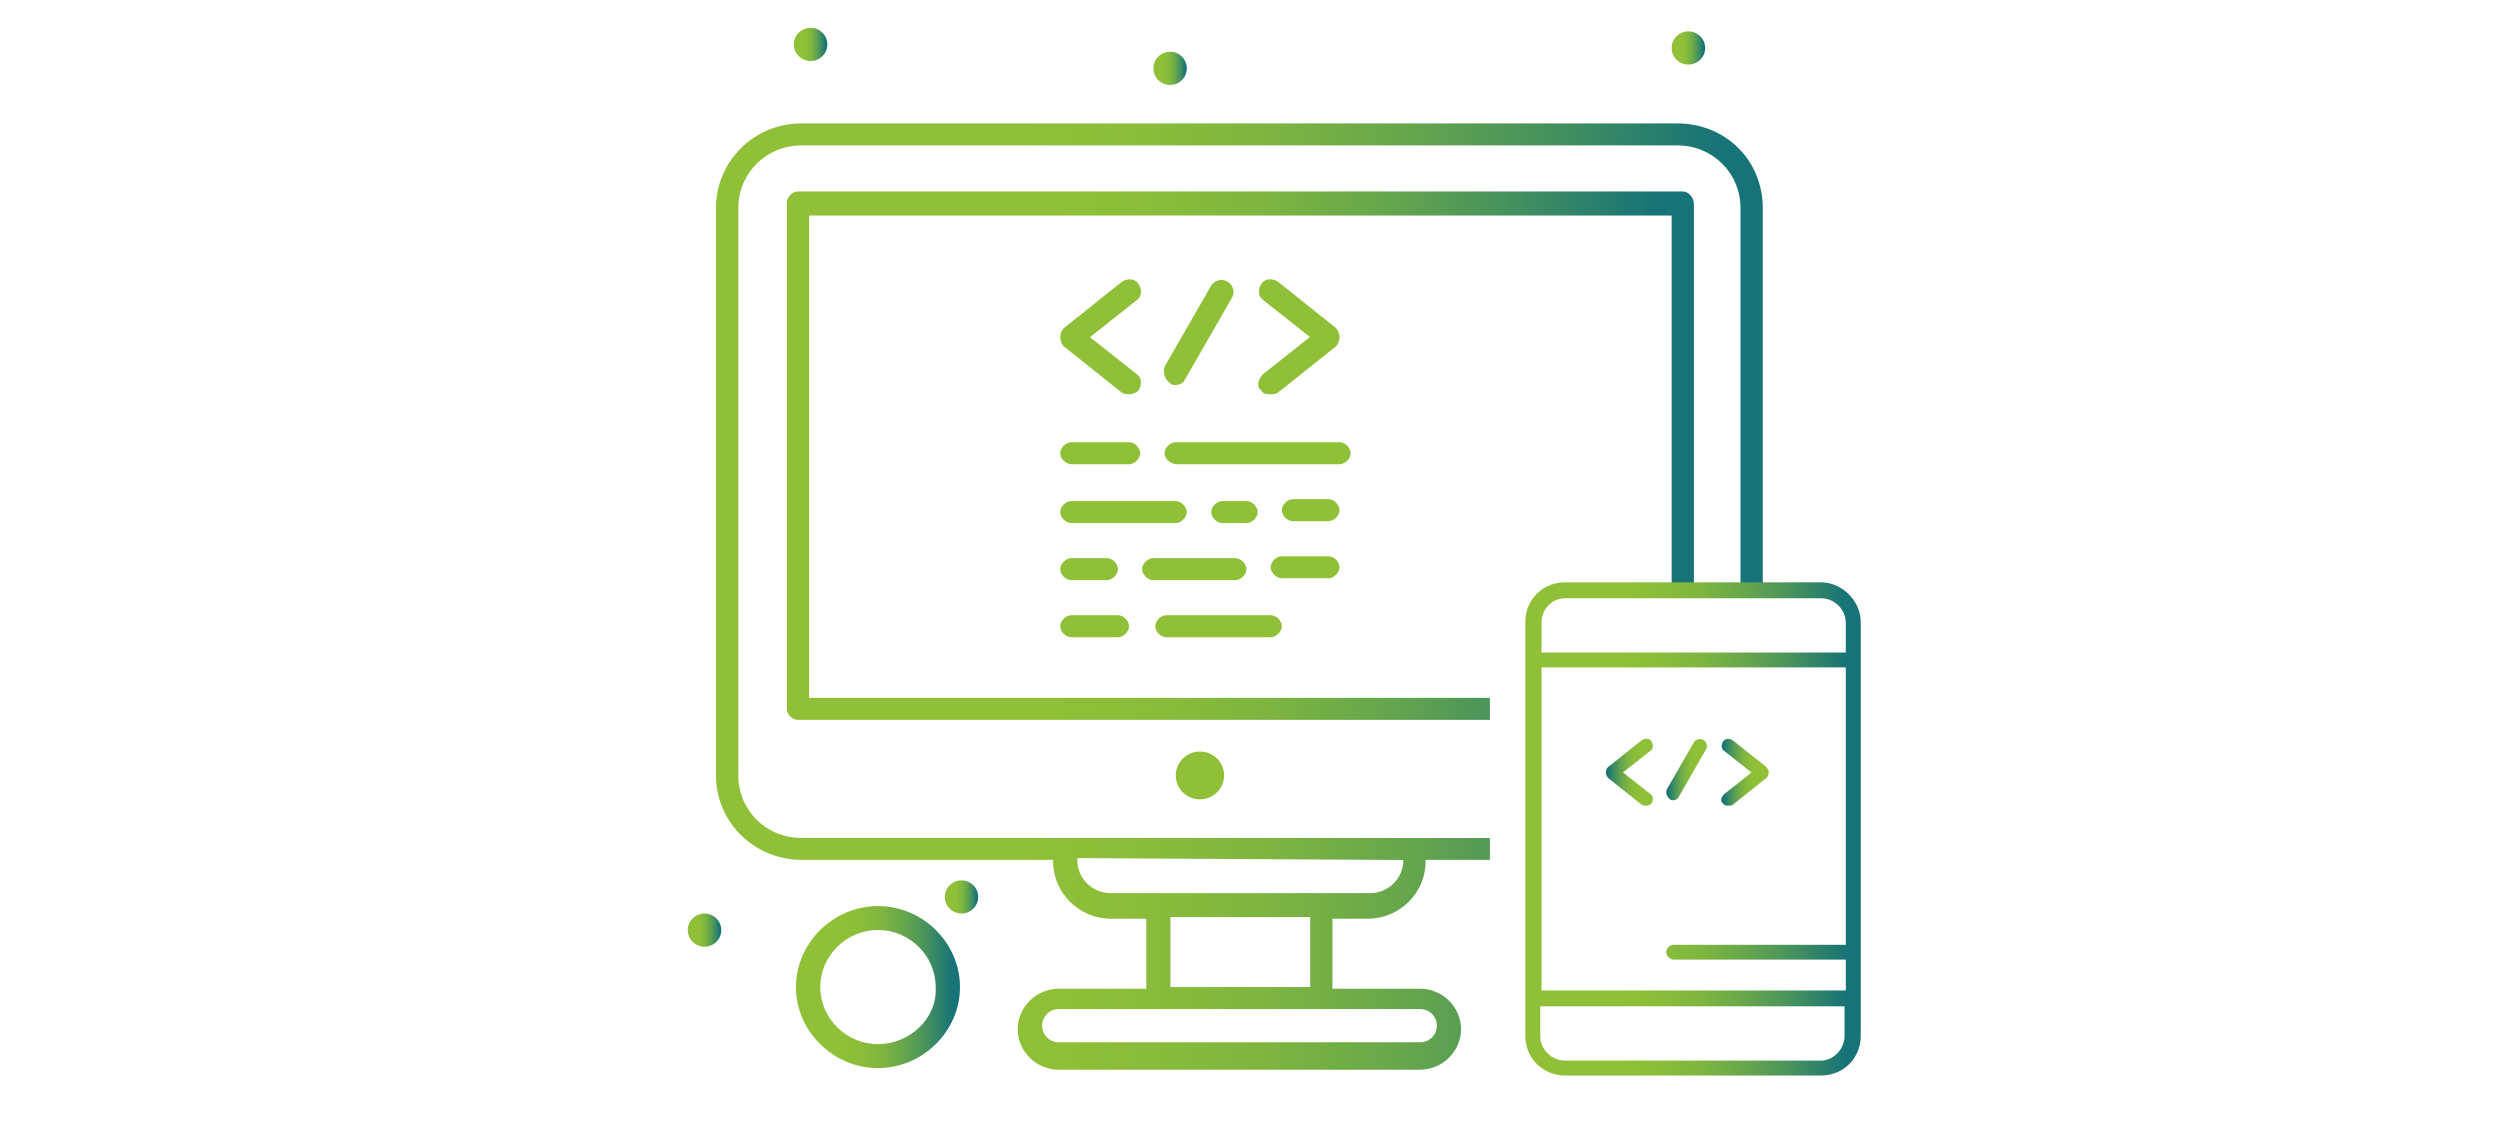 <?xml version="1.0" encoding="UTF-8"?>
<svg xmlns="http://www.w3.org/2000/svg" xmlns:xlink="http://www.w3.org/1999/xlink" id="Ebene_2" viewBox="0 0 197.53 90.71">
  <defs>
    <style>.cls-1{filter:url(#drop-shadow-6);}.cls-2{fill:url(#Unbenannter_Verlauf_25);filter:url(#drop-shadow-2);}.cls-3{fill:url(#Unbenannter_Verlauf_21);filter:url(#drop-shadow-4);}.cls-4{fill:url(#Unbenannter_Verlauf_20);filter:url(#drop-shadow-5);}.cls-5{fill:url(#Unbenannter_Verlauf_22);filter:url(#drop-shadow-3);}.cls-6{fill:url(#Unbenannter_Verlauf_19);filter:url(#drop-shadow-7);}.cls-7{fill:url(#Unbenannter_Verlauf_19-3);filter:url(#drop-shadow-9);}.cls-8{fill:url(#Unbenannter_Verlauf_19-2);filter:url(#drop-shadow-8);}.cls-9{fill:#fff;}.cls-10{fill:url(#Unbenannter_Verlauf_25-3);}.cls-11{fill:url(#Unbenannter_Verlauf_25-2);}.cls-12{fill:url(#Unbenannter_Verlauf_26);}.cls-13{fill:url(#Unbenannter_Verlauf_23);}.cls-14{fill:url(#Unbenannter_Verlauf_24);}.cls-15{fill:#8fc037;}</style>
    <linearGradient id="Unbenannter_Verlauf_24" x1="74.64" y1="70.87" x2="77.29" y2="70.87" gradientUnits="userSpaceOnUse">
      <stop offset=".29" stop-color="#8fc037"></stop>
      <stop offset=".4" stop-color="#8abd39"></stop>
      <stop offset=".53" stop-color="#7db540"></stop>
      <stop offset=".65" stop-color="#68a74b"></stop>
      <stop offset=".78" stop-color="#4a945b"></stop>
      <stop offset=".91" stop-color="#247c6f"></stop>
      <stop offset=".96" stop-color="#167377"></stop>
    </linearGradient>
    <linearGradient id="Unbenannter_Verlauf_25" x1="128.95" y1="3.5" x2="131.6" y2="3.5" gradientUnits="userSpaceOnUse">
      <stop offset=".29" stop-color="#8fc037"></stop>
      <stop offset=".4" stop-color="#8abd39"></stop>
      <stop offset=".53" stop-color="#7db540"></stop>
      <stop offset=".65" stop-color="#68a74b"></stop>
      <stop offset=".78" stop-color="#4a945b"></stop>
      <stop offset=".91" stop-color="#247c6f"></stop>
      <stop offset=".96" stop-color="#167377"></stop>
    </linearGradient>
    <filter id="drop-shadow-2" x="126.07" y="-3.58" width="14.88" height="14.88" filterUnits="userSpaceOnUse">
      <feOffset dx="3.12" dy=".28"></feOffset>
      <feGaussianBlur result="blur" stdDeviation="1.98"></feGaussianBlur>
      <feFlood flood-color="#000" flood-opacity=".2"></feFlood>
      <feComposite in2="blur" operator="in"></feComposite>
      <feComposite in="SourceGraphic"></feComposite>
    </filter>
    <linearGradient id="Unbenannter_Verlauf_25-2" x1="91.13" y1="5.4" x2="93.78" y2="5.4" xlink:href="#Unbenannter_Verlauf_25"></linearGradient>
    <linearGradient id="Unbenannter_Verlauf_25-3" x1="62.72" x2="65.37" xlink:href="#Unbenannter_Verlauf_25"></linearGradient>
    <linearGradient id="Unbenannter_Verlauf_23" x1="54.33" y1="73.49" x2="56.98" y2="73.49" gradientUnits="userSpaceOnUse">
      <stop offset=".29" stop-color="#8fc037"></stop>
      <stop offset=".4" stop-color="#8abd39"></stop>
      <stop offset=".53" stop-color="#7db540"></stop>
      <stop offset=".65" stop-color="#68a74b"></stop>
      <stop offset=".78" stop-color="#4a945b"></stop>
      <stop offset=".91" stop-color="#247c6f"></stop>
      <stop offset=".96" stop-color="#167377"></stop>
    </linearGradient>
    <linearGradient id="Unbenannter_Verlauf_22" x1="59.78" y1="77.71" x2="72.73" y2="77.71" gradientUnits="userSpaceOnUse">
      <stop offset=".29" stop-color="#8fc037"></stop>
      <stop offset=".4" stop-color="#8abd39"></stop>
      <stop offset=".53" stop-color="#7db540"></stop>
      <stop offset=".65" stop-color="#68a74b"></stop>
      <stop offset=".78" stop-color="#4a945b"></stop>
      <stop offset=".91" stop-color="#247c6f"></stop>
      <stop offset=".96" stop-color="#167377"></stop>
    </linearGradient>
    <filter id="drop-shadow-3" x="56.71" y="65.54" width="25.2" height="24.96" filterUnits="userSpaceOnUse">
      <feOffset dx="3.12" dy=".28"></feOffset>
      <feGaussianBlur result="blur-2" stdDeviation="1.98"></feGaussianBlur>
      <feFlood flood-color="#000" flood-opacity=".2"></feFlood>
      <feComposite in2="blur-2" operator="in"></feComposite>
      <feComposite in="SourceGraphic"></feComposite>
    </filter>
    <linearGradient id="Unbenannter_Verlauf_21" x1="59.04" y1="35.73" x2="130.72" y2="35.73" gradientUnits="userSpaceOnUse">
      <stop offset=".29" stop-color="#8fc037"></stop>
      <stop offset=".4" stop-color="#8abd39"></stop>
      <stop offset=".53" stop-color="#7db540"></stop>
      <stop offset=".65" stop-color="#68a74b"></stop>
      <stop offset=".78" stop-color="#4a945b"></stop>
      <stop offset=".91" stop-color="#247c6f"></stop>
      <stop offset=".96" stop-color="#167377"></stop>
    </linearGradient>
    <filter id="drop-shadow-4" x="55.99" y="9.14" width="84" height="54" filterUnits="userSpaceOnUse">
      <feOffset dx="3.12" dy=".28"></feOffset>
      <feGaussianBlur result="blur-3" stdDeviation="1.98"></feGaussianBlur>
      <feFlood flood-color="#000" flood-opacity=".2"></feFlood>
      <feComposite in2="blur-3" operator="in"></feComposite>
      <feComposite in="SourceGraphic"></feComposite>
    </filter>
    <linearGradient id="Unbenannter_Verlauf_20" x1="53.45" y1="46.86" x2="136.17" y2="46.86" gradientUnits="userSpaceOnUse">
      <stop offset=".29" stop-color="#8fc037"></stop>
      <stop offset=".4" stop-color="#8abd39"></stop>
      <stop offset=".53" stop-color="#7db540"></stop>
      <stop offset=".65" stop-color="#68a74b"></stop>
      <stop offset=".78" stop-color="#4a945b"></stop>
      <stop offset=".91" stop-color="#247c6f"></stop>
      <stop offset=".96" stop-color="#167377"></stop>
    </linearGradient>
    <filter id="drop-shadow-5" x="50.47" y="3.62" width="95.04" height="87.12" filterUnits="userSpaceOnUse">
      <feOffset dx="3.12" dy=".28"></feOffset>
      <feGaussianBlur result="blur-4" stdDeviation="1.98"></feGaussianBlur>
      <feFlood flood-color="#000" flood-opacity=".2"></feFlood>
      <feComposite in2="blur-4" operator="in"></feComposite>
      <feComposite in="SourceGraphic"></feComposite>
    </filter>
    <filter id="drop-shadow-6" x="114.55" y="39.86" width="38.64" height="51.36" filterUnits="userSpaceOnUse">
      <feOffset dx="3.12" dy=".28"></feOffset>
      <feGaussianBlur result="blur-5" stdDeviation="1.98"></feGaussianBlur>
      <feFlood flood-color="#000" flood-opacity=".2"></feFlood>
      <feComposite in2="blur-5" operator="in"></feComposite>
      <feComposite in="SourceGraphic"></feComposite>
    </filter>
    <linearGradient id="Unbenannter_Verlauf_26" x1="117.4" y1="65.21" x2="143.91" y2="65.21" gradientUnits="userSpaceOnUse">
      <stop offset=".29" stop-color="#8fc037"></stop>
      <stop offset=".4" stop-color="#8abd39"></stop>
      <stop offset=".53" stop-color="#7db540"></stop>
      <stop offset=".65" stop-color="#68a74b"></stop>
      <stop offset=".78" stop-color="#4a945b"></stop>
      <stop offset=".91" stop-color="#247c6f"></stop>
      <stop offset=".96" stop-color="#167377"></stop>
    </linearGradient>
    <linearGradient id="Unbenannter_Verlauf_19" x1="123.75" y1="60.73" x2="127.48" y2="60.73" gradientUnits="userSpaceOnUse">
      <stop offset=".04" stop-color="#167377"></stop>
      <stop offset=".09" stop-color="#247c6f"></stop>
      <stop offset=".22" stop-color="#4a945b"></stop>
      <stop offset=".35" stop-color="#68a74b"></stop>
      <stop offset=".47" stop-color="#7db540"></stop>
      <stop offset=".6" stop-color="#8abd39"></stop>
      <stop offset=".71" stop-color="#8fc037"></stop>
    </linearGradient>
    <filter id="drop-shadow-7" x="120.79" y="52.34" width="16.08" height="17.52" filterUnits="userSpaceOnUse">
      <feOffset dx="3.12" dy=".28"></feOffset>
      <feGaussianBlur result="blur-6" stdDeviation="1.98"></feGaussianBlur>
      <feFlood flood-color="#000" flood-opacity=".2"></feFlood>
      <feComposite in2="blur-6" operator="in"></feComposite>
      <feComposite in="SourceGraphic"></feComposite>
    </filter>
    <linearGradient id="Unbenannter_Verlauf_19-2" x1="132.87" x2="136.63" xlink:href="#Unbenannter_Verlauf_19"></linearGradient>
    <filter id="drop-shadow-8" x="129.91" y="52.34" width="16.08" height="17.52" filterUnits="userSpaceOnUse">
      <feOffset dx="3.12" dy=".28"></feOffset>
      <feGaussianBlur result="blur-7" stdDeviation="1.98"></feGaussianBlur>
      <feFlood flood-color="#000" flood-opacity=".2"></feFlood>
      <feComposite in2="blur-7" operator="in"></feComposite>
      <feComposite in="SourceGraphic"></feComposite>
    </filter>
    <linearGradient id="Unbenannter_Verlauf_19-3" x1="128.53" y1="60.54" x2="131.74" y2="60.54" xlink:href="#Unbenannter_Verlauf_19"></linearGradient>
    <filter id="drop-shadow-9" x="125.59" y="52.34" width="15.36" height="17.04" filterUnits="userSpaceOnUse">
      <feOffset dx="3.12" dy=".28"></feOffset>
      <feGaussianBlur result="blur-8" stdDeviation="1.98"></feGaussianBlur>
      <feFlood flood-color="#000" flood-opacity=".2"></feFlood>
      <feComposite in2="blur-8" operator="in"></feComposite>
      <feComposite in="SourceGraphic"></feComposite>
    </filter>
  </defs>
  <path class="cls-15" d="M94.81,59.38c1.06,0,1.91.85,1.91,1.89s-.86,1.89-1.91,1.89-1.91-.85-1.91-1.89.86-1.89,1.91-1.89Z"></path>
  <path class="cls-14" d="M75.97,69.56c.73,0,1.32.59,1.32,1.31s-.59,1.31-1.32,1.31-1.32-.59-1.32-1.31.59-1.31,1.32-1.31Z"></path>
  <path d="M120.12,74.94c.73,0,1.32.59,1.32,1.31s-.59,1.31-1.32,1.31-1.32-.59-1.32-1.31.59-1.31,1.32-1.31Z"></path>
  <path class="cls-2" d="M130.28,2.2c.73,0,1.33.59,1.33,1.31s-.59,1.31-1.33,1.31-1.32-.59-1.32-1.31.59-1.31,1.32-1.31Z"></path>
  <path class="cls-11" d="M92.45,4.09c.73,0,1.32.59,1.32,1.31s-.59,1.31-1.32,1.31-1.32-.59-1.32-1.31.59-1.31,1.32-1.31Z"></path>
  <path class="cls-10" d="M64.05,2.2c.73,0,1.32.59,1.32,1.31s-.59,1.31-1.32,1.31-1.33-.59-1.33-1.31.59-1.31,1.33-1.31Z"></path>
  <path class="cls-13" d="M55.66,72.18c.73,0,1.33.59,1.33,1.31s-.59,1.31-1.33,1.31-1.32-.59-1.32-1.31.59-1.31,1.32-1.31Z"></path>
  <path class="cls-5" d="M66.25,71.31c-3.53,0-6.48,2.91-6.48,6.4s2.94,6.4,6.48,6.4,6.48-2.91,6.48-6.4-2.94-6.4-6.48-6.4ZM66.25,82.22c-2.5,0-4.56-2.04-4.56-4.51s2.06-4.51,4.56-4.51,4.56,2.04,4.56,4.51c.15,2.47-2.06,4.51-4.56,4.51Z"></path>
  <path class="cls-3" d="M129.84,14.85H59.93c-.44,0-.88.44-.88.87v40.01c0,.44.44.87.88.87h69.91c.44,0,.88-.44.88-.87V15.87c0-.58-.44-1.02-.88-1.02ZM128.81,54.86H60.81V16.75h68.15v38.12h-.15Z"></path>
  <path class="cls-4" d="M129.4,9.47H60.22c-3.83,0-6.77,3.05-6.77,6.69v44.81c0,3.78,3.09,6.69,6.77,6.69h19.87v.14c0,2.47,2.06,4.51,4.56,4.51h2.8v5.53h-6.92c-1.77,0-3.24,1.45-3.24,3.2s1.47,3.2,3.24,3.2h28.55c1.77,0,3.24-1.45,3.24-3.2s-1.47-3.2-3.24-3.2h-6.92v-5.53h2.8c2.5,0,4.56-2.04,4.56-4.51v-.14h19.87c3.83,0,6.77-3.06,6.77-6.69V16.16c0-3.78-2.94-6.69-6.77-6.69ZM110.41,80.76c0,.73-.59,1.31-1.32,1.31h-28.55c-.74,0-1.32-.58-1.32-1.31s.59-1.31,1.32-1.31h28.55c.74,0,1.32.58,1.32,1.31ZM100.4,77.71h-11.04v-5.53h11.04v5.53ZM107.76,67.67c0,1.45-1.18,2.62-2.65,2.62h-20.46c-1.47,0-2.65-1.16-2.65-2.62v-.15l25.76.15h0ZM134.4,60.98c0,2.77-2.21,4.95-5,4.95H60.22c-2.8,0-5-2.18-5-4.95V16.16c0-2.77,2.21-4.95,5-4.95h69.18c2.8,0,5,2.18,5,4.95v44.81Z"></path>
  <path class="cls-15" d="M84.65,36.68h4.56c.44,0,.88-.44.88-.87s-.44-.87-.88-.87h-4.56c-.44,0-.88.44-.88.87s.44.87.88.87Z"></path>
  <path class="cls-15" d="M93.04,36.68h12.8c.44,0,.88-.44.88-.87s-.44-.87-.88-.87h-12.95c-.44,0-.88.44-.88.87s.44.87,1.03.87Z"></path>
  <path class="cls-15" d="M84.65,41.33h8.24c.44,0,.88-.44.88-.87s-.44-.87-.88-.87h-8.24c-.44,0-.88.44-.88.87s.44.87.88.87Z"></path>
  <path class="cls-15" d="M98.49,41.33c.44,0,.88-.44.88-.87s-.44-.87-.88-.87h-1.91c-.44,0-.88.44-.88.87s.44.87.88.87h1.91Z"></path>
  <path class="cls-15" d="M104.96,39.44h-2.8c-.44,0-.88.44-.88.87s.44.87.88.87h2.8c.44,0,.88-.44.88-.87s-.44-.87-.88-.87Z"></path>
  <path class="cls-15" d="M84.65,45.84h2.8c.44,0,.88-.44.88-.87s-.44-.87-.88-.87h-2.8c-.44,0-.88.44-.88.87s.44.87.88.87Z"></path>
  <path class="cls-15" d="M97.6,45.84c.44,0,.88-.44.88-.87s-.44-.87-.88-.87h-6.48c-.44,0-.88.44-.88.87s.44.87.88.87h6.48Z"></path>
  <path class="cls-15" d="M104.96,43.95h-3.68c-.44,0-.88.44-.88.87s.44.87.88.87h3.68c.44,0,.88-.44.88-.87s-.44-.87-.88-.87Z"></path>
  <path class="cls-15" d="M84.65,50.35h3.68c.44,0,.88-.44.88-.87s-.44-.87-.88-.87h-3.68c-.44,0-.88.44-.88.87s.44.87.88.87Z"></path>
  <path class="cls-15" d="M100.4,48.61h-8.24c-.44,0-.88.44-.88.87s.44.87.88.87h8.24c.44,0,.88-.44.88-.87s-.44-.87-.88-.87Z"></path>
  <path class="cls-15" d="M84.06,27.37l4.56,3.64c.15.14.44.14.59.14.29,0,.59-.14.74-.29.29-.44.29-1.02-.15-1.31l-3.68-2.91,3.68-2.91c.44-.29.44-.87.15-1.31-.29-.44-.88-.44-1.33-.14l-4.56,3.64c-.15.14-.29.44-.29.73s.15.58.29.73Z"></path>
  <path class="cls-15" d="M99.66,30.86c.15.29.44.29.74.29.15,0,.44,0,.59-.14l4.56-3.64c.15-.15.29-.44.29-.73s-.15-.58-.29-.73l-4.56-3.64c-.44-.29-1.03-.29-1.32.14-.29.44-.29,1.02.15,1.31l3.68,2.91-3.68,2.91c-.44.44-.59,1.02-.15,1.31Z"></path>
  <path class="cls-15" d="M92.45,30.28c.15.14.29.14.44.14.29,0,.59-.14.74-.44l3.68-6.4c.29-.44.15-1.02-.29-1.31-.44-.29-1.03-.15-1.32.29l-3.68,6.4c-.15.44,0,1.02.44,1.31Z"></path>
  <path d="M132.04,74.07c.73,0,1.33.59,1.33,1.31s-.59,1.31-1.33,1.31-1.32-.59-1.32-1.31.59-1.31,1.32-1.31Z"></path>
  <rect class="cls-9" x="117.72" y="46.71" width="25.64" height="37.04" rx="2.4" ry="2.4"></rect>
  <g class="cls-1">
    <path class="cls-12" d="M140.75,45.73h-20.2c-1.77,0-3.15,1.36-3.15,3.12v32.73c0,1.75,1.38,3.12,3.15,3.12h20.2c1.77,0,3.15-1.36,3.15-3.12v-32.73c0-1.66-1.48-3.12-3.15-3.12ZM118.68,52.45h24.04v21.92h-13.6c-.3,0-.59.29-.59.58s.3.59.59.59h13.6v2.44h-24.04v-25.52ZM120.55,46.99h20.2c1.08,0,1.97.88,1.97,1.95v2.34h-24.04v-2.34c0-1.07.79-1.95,1.87-1.95ZM140.75,83.52h-20.2c-1.08,0-1.97-.88-1.97-1.95v-2.34h24.04v2.34c0,1.07-.89,1.95-1.87,1.95Z"></path>
  </g>
  <path class="cls-6" d="M123.93,61.18l2.66,2.12c.09.08.26.08.34.08.17,0,.34-.08.43-.17.17-.25.17-.59-.09-.76l-2.15-1.7,2.15-1.7c.26-.17.26-.51.09-.76-.17-.25-.52-.25-.77-.08l-2.66,2.12c-.09.08-.17.25-.17.42s.09.34.17.42Z"></path>
  <path class="cls-8" d="M133.03,63.21c.09.17.26.17.43.17.09,0,.26,0,.34-.08l2.66-2.12c.09-.09.17-.25.17-.42s-.09-.34-.17-.42l-2.66-2.12c-.26-.17-.6-.17-.77.08-.17.25-.17.59.09.76l2.15,1.7-2.15,1.7c-.26.25-.34.59-.09.76Z"></path>
  <path class="cls-7" d="M128.82,62.87c.09.08.17.08.26.08.17,0,.34-.08.43-.25l2.15-3.74c.17-.25.09-.59-.17-.76-.26-.17-.6-.09-.77.17l-2.15,3.73c-.09.25,0,.59.26.76Z"></path>
</svg>
